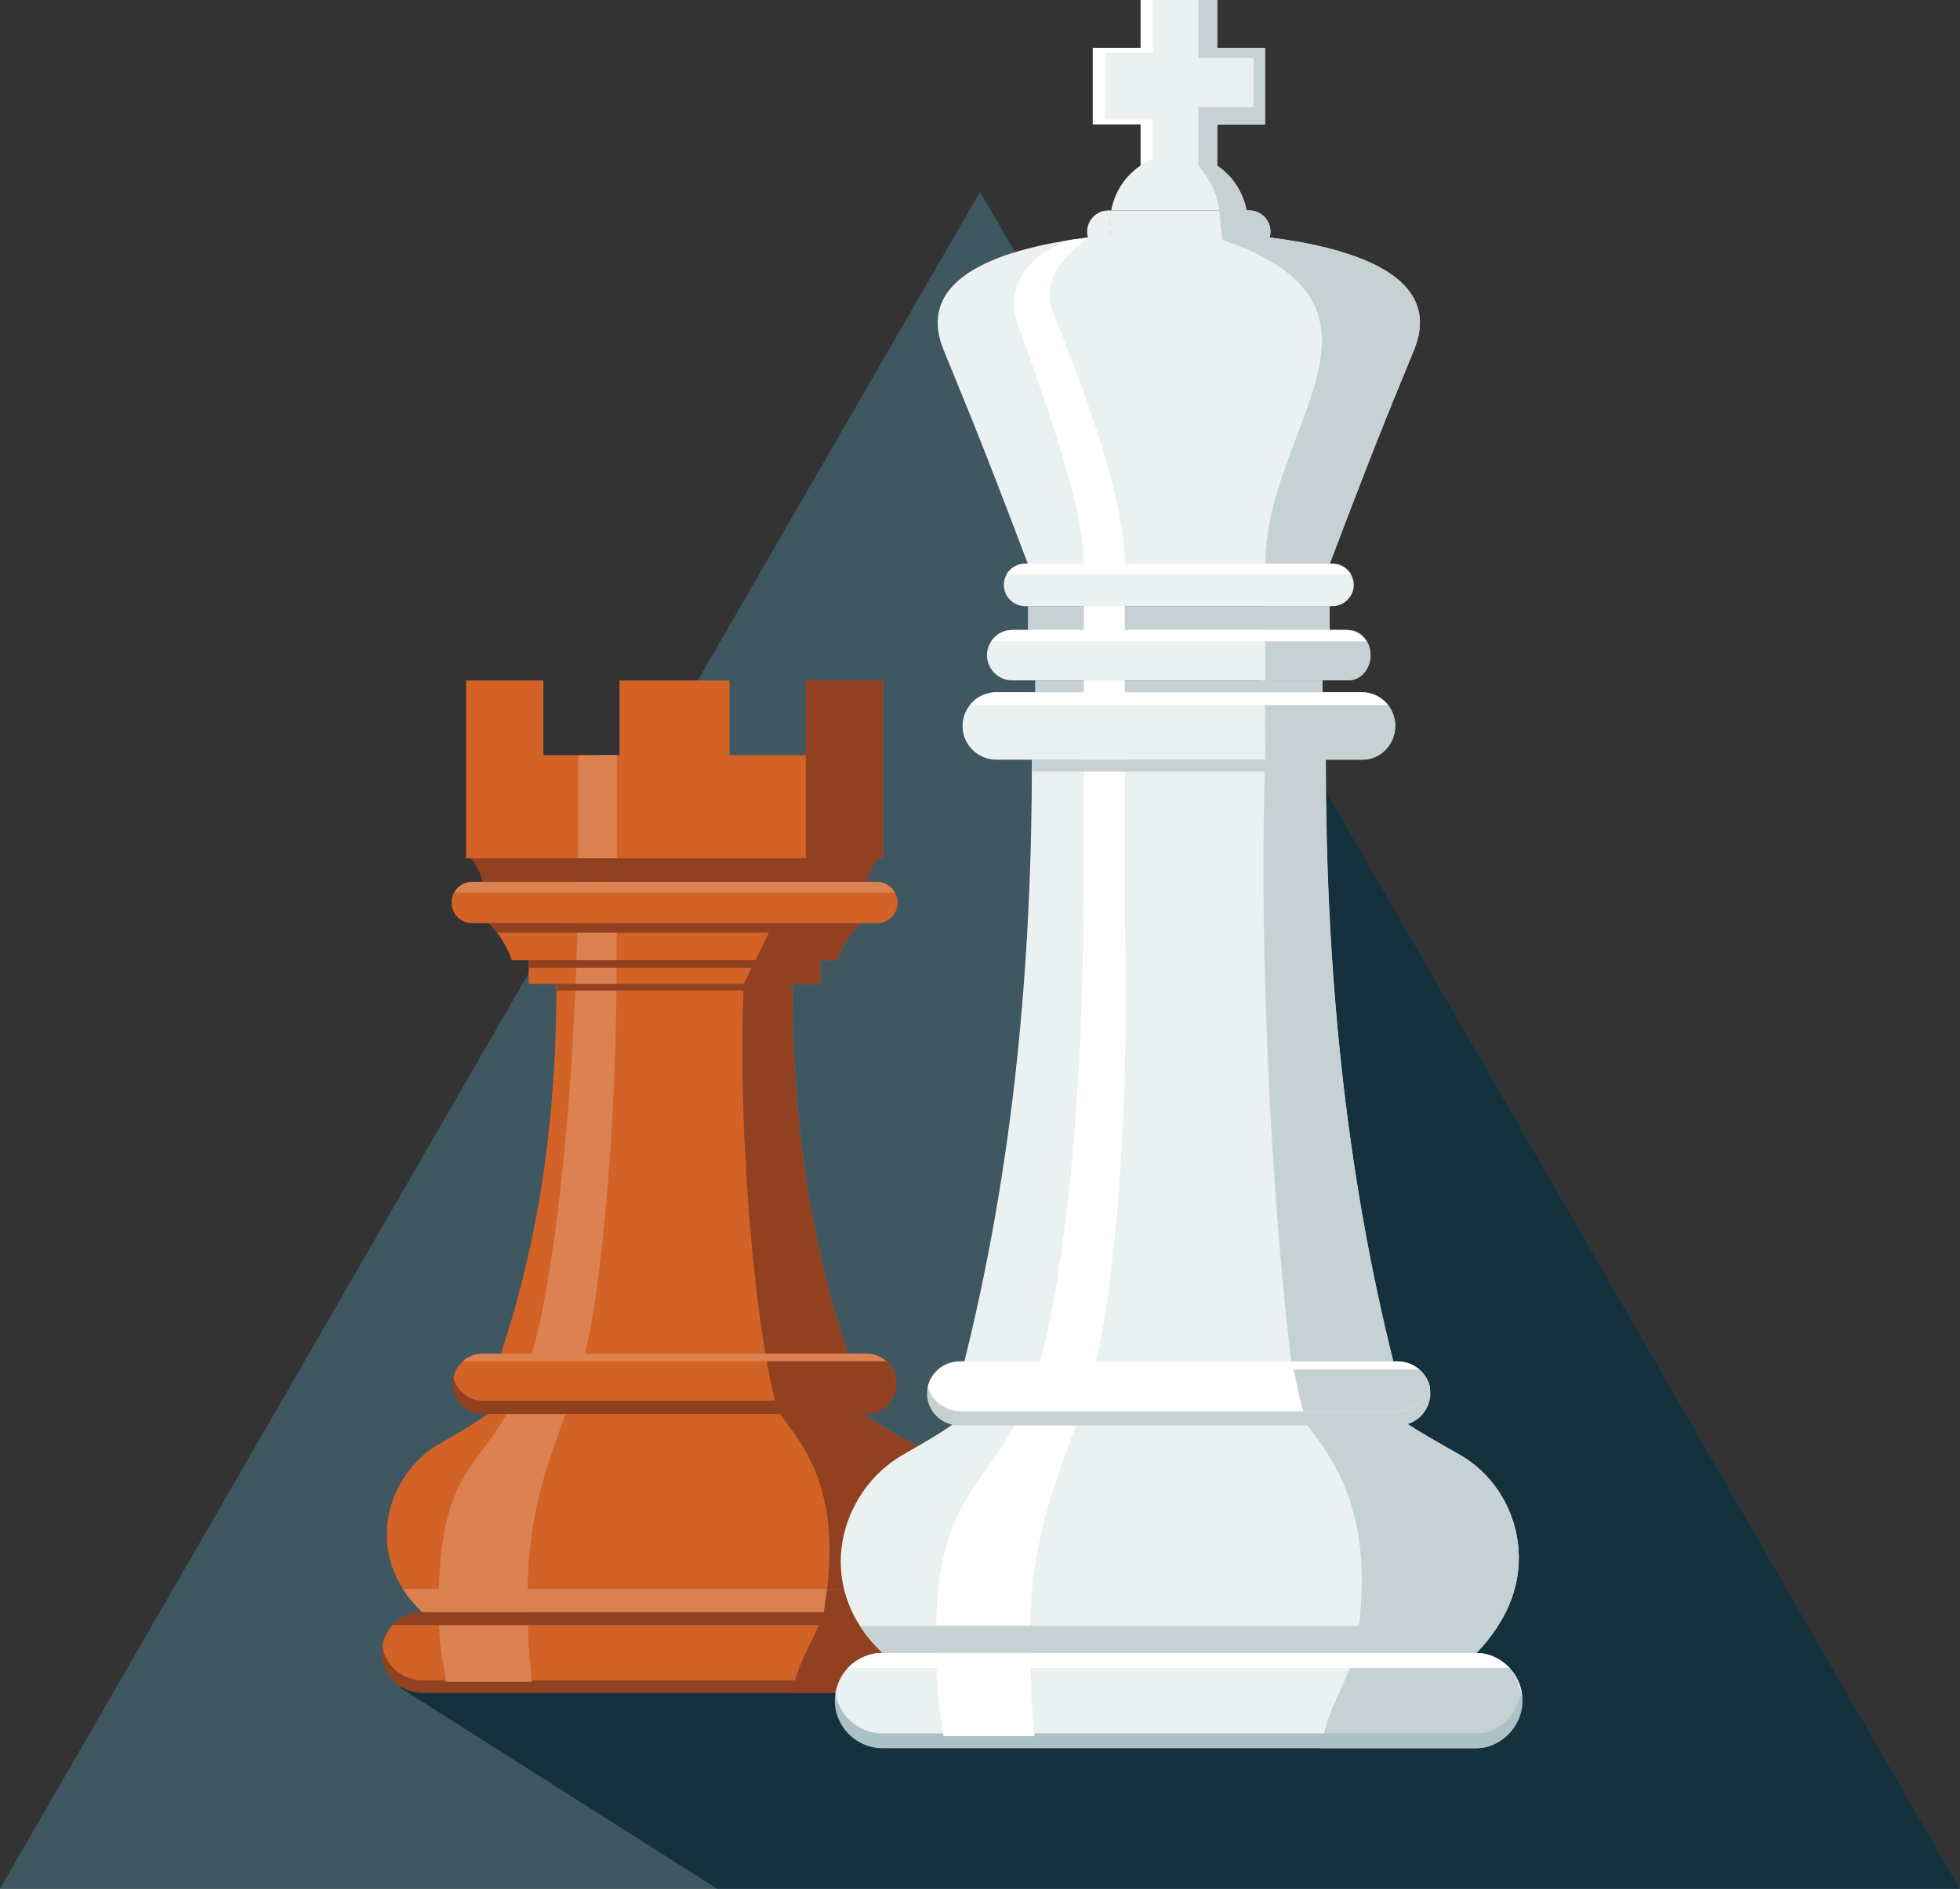 <?xml version="1.0" encoding="utf-8"?>
<!-- Generator: Adobe Illustrator 28.2.0, SVG Export Plug-In . SVG Version: 6.00 Build 0)  -->
<svg version="1.1" id="Layer_1" xmlns="http://www.w3.org/2000/svg" xmlns:xlink="http://www.w3.org/1999/xlink" x="0px" y="0px"
	 viewBox="0 0 108.21 104.3" style="enable-background:new 0 0 108.21 104.3;" xml:space="preserve">
<rect x="0" y="0" width="108.21" height="104.3" fill="#333333" stroke="none"/>
<style type="text/css">
	.st0{fill:#3F5761;}
	.st1{fill-rule:evenodd;clip-rule:evenodd;fill:#14313D;}
	.st2{fill:#ABC1C5;}
	.st3{fill:#6A7D85;}
	.st4{fill:#93AFB2;}
	.st5{fill:#EBF0F1;}
	.st6{fill:#D36227;}
	.st7{fill:#5A6A70;}
	.st8{fill:#EDB48E;}
	.st9{fill:#B7806A;}
	.st10{fill:#FFFFFF;}
	.st11{fill:#914020;}
	.st12{fill:none;}
	.st13{fill-rule:evenodd;clip-rule:evenodd;fill:#6A7D85;}
	.st14{fill-rule:evenodd;clip-rule:evenodd;fill:#ABC1C5;}
	.st15{fill-rule:evenodd;clip-rule:evenodd;fill:#FFFFFF;}
	.st16{fill-rule:evenodd;clip-rule:evenodd;fill:#D36227;}
	.st17{fill-rule:evenodd;clip-rule:evenodd;fill:#914020;}
	.st18{fill-rule:evenodd;clip-rule:evenodd;fill:#5A6A70;}
	.st19{fill:#DC8152;}
	.st20{fill-rule:evenodd;clip-rule:evenodd;fill:#DC8152;}
	.st21{fill-rule:evenodd;clip-rule:evenodd;fill:#C5D1D3;enable-background:new    ;}
	.st22{fill:#FFFFFF;enable-background:new    ;}
	.st23{fill-rule:evenodd;clip-rule:evenodd;fill:#EBF0F1;}
	.st24{fill-rule:evenodd;clip-rule:evenodd;fill:#ABC1C5;enable-background:new    ;}
</style>
<g>
	<polygon class="st0" points="54.11,10.59 81.16,57.44 108.21,104.3 54.11,104.3 0,104.3 27.05,57.44 	"/>
	<polygon class="st1" points="108.21,104.3 39.59,104.3 22.08,93.19 51.18,83.3 72.91,43.15 	"/>
	<g>
		<polygon id="XMLID_00000135675430797294990030000018026359176758156449_" class="st16" points="25.73,37.58 30,37.58 30,41.7 
			34.2,41.7 34.2,37.58 40.28,37.58 40.28,41.7 44.49,41.7 44.49,37.58 48.75,37.58 48.75,47.4 25.73,47.4 		"/>
		<polygon id="XMLID_00000158745022664032003120000006262900392650801560_" class="st17" points="44.49,41.7 44.49,37.58 
			48.75,37.58 48.75,47.4 44.49,47.4 		"/>
		<path id="XMLID_00000152949066546705838540000012508309256446874502_" class="st16" d="M37.24,53.03c3.42,0,5.58,0,8.99,0
			c0.18-0.68,0.69-1.47,1.26-2.05H37.24H26.99c0.57,0.59,1.07,1.38,1.26,2.05C31.67,53.03,33.83,53.03,37.24,53.03"/>
		
			<rect id="XMLID_00000080194560125789184090000003708163830335206296_" x="29.19" y="53.03" class="st16" width="16.1" height="1.3"/>
		<path id="XMLID_00000055689645841382782050000012714461523370396592_" class="st17" d="M43.85,48.7h4c0.1-0.45,0.37-1,0.65-1.3
			h-4.01L43.85,48.7z"/>
		<path id="XMLID_00000054248987081700048760000002055605255083269283_" class="st18" d="M43.85,48.7h4.57
			c0.63,0,1.14,0.51,1.14,1.14v0c0,0.63-0.51,1.14-1.14,1.14h-5.7L43.85,48.7z"/>
		<path id="XMLID_00000163776698351818633370000002135282279329628085_" class="st17" d="M41.7,53.03h4.53
			c0.18-0.68,0.69-1.47,1.26-2.05h-4.78L41.7,53.03z"/>
		<polygon id="XMLID_00000176022757517614915120000005892568462602030505_" class="st17" points="41.06,54.33 45.29,54.33 
			45.29,53.03 41.7,53.03 		"/>
		<path id="XMLID_00000138531351596378558140000016302870263265704891_" class="st16" d="M37.24,54.33c3.62,0,2.89,0,6.5,0
			c0,6.81,0.79,13.62,3.07,20.42h-9.58h-9.58c2.28-6.81,3.07-13.62,3.07-20.42C34.36,54.33,33.63,54.33,37.24,54.33"/>
		<path id="XMLID_00000023987769024951342800000003234409306336464038_" class="st17" d="M41.06,54.33h2.68
			c0,6.81,0.79,13.62,3.07,20.42h-4.56C41.47,70.05,40.75,61.65,41.06,54.33"/>
		<path id="XMLID_00000118387759868569991900000017851582527218003083_" class="st17" d="M23.31,89.03h27.8c1.23,0,2.23,1,2.23,2.23
			v0c0,1.23-1,2.23-2.23,2.23h-27.8c-1.23,0-2.23-1-2.23-2.23v0C21.08,90.03,22.08,89.03,23.31,89.03"/>
		<path id="XMLID_00000060024843498476148890000006082486832858809984_" class="st16" d="M23.31,89.03h27.8
			c1.11,0,2.04,0.82,2.2,1.88c-0.17,1.06-1.1,1.88-2.2,1.88h-27.8c-1.11,0-2.04-0.82-2.2-1.88C21.27,89.85,22.2,89.03,23.31,89.03"
			/>
		<path id="XMLID_00000081629294776669159480000004341846340917345980_" class="st17" d="M45.47,89.03h5.63c1.23,0,2.23,1,2.23,2.23
			c0,1.23-1,2.23-2.23,2.23h-7.35C44.07,91.63,45.13,90.32,45.47,89.03"/>
		<path id="XMLID_00000129920983509315588670000007666978941025740735_" class="st17" d="M45.47,89.03h5.63
			c1.11,0,2.04,0.82,2.2,1.88c-0.17,1.06-1.1,1.88-2.2,1.88h-7.2C44.33,91.29,45.17,90.15,45.47,89.03"/>
		<path id="XMLID_00000141444848569034858810000011995542302497996219_" class="st16" d="M37.21,75.47c-2.67,0-5.44,0-8.11,0
			c-0.86,1.98-2.6,2.98-4.84,4.26c-2.9,1.66-4.32,6.09-0.95,9.3h13.9h13.9c3.37-3.21,2.19-7.64-0.71-9.3
			c-2.24-1.28-4.22-2.27-5.08-4.26C42.65,75.47,39.88,75.47,37.21,75.47"/>
		<path id="XMLID_00000063613870314342698010000000677905100506362536_" class="st17" d="M45.47,89.03h5.63
			c3.37-3.21,2.19-7.64-0.71-9.3c-2.24-1.28-4.22-2.27-5.08-4.26H41.6c0.39,2.89,5.45,4.22,3.91,13.36
			C45.5,88.9,45.49,88.96,45.47,89.03"/>
		<g>
			<path class="st11" d="M37.24,47.4h-3.19c0,0.49,0,0.93,0,1.3c1.06,0,2.13,0,3.19,0c3.53,0,7.07,0,10.6,0
				c0.1-0.45,0.37-1,0.65-1.3H37.24z"/>
			<path class="st11" d="M25.99,47.4c0.28,0.29,0.55,0.85,0.65,1.3c1.76,0,3.51,0,5.27,0c0-0.36,0-0.81,0-1.3H25.99z"/>
			<path class="st19" d="M31.91,49.6c-0.04,3.91-0.4,14.72-1.97,22.76c-1.85,9.49-5.67,6.54-5.72,16.05
				c-0.01,2.77,0.24,3.17,0.4,4.46h4.74c-0.19-2.06-0.2-1.95-0.23-4.52c-0.08-7.27,2.74-9.97,3.64-15.99
				c1.35-9.03,1.3-18.61,1.27-22.69c0-0.06,0-0.43,0-0.97c-0.71,0-1.43,0-2.14,0C31.91,49.2,31.91,49.55,31.91,49.6z"/>
			<path class="st19" d="M34.06,41.7l-2.13,0.01c0,0.14-0.01,3.4-0.01,5.69h2.14C34.05,45.1,34.06,41.86,34.06,41.7z"/>
			<path class="st11" d="M31.91,47.4c0,0.49,0,0.94,0,1.3c0.71,0,1.43,0,2.14,0c0-0.36,0-0.81,0-1.3H31.91z"/>
		</g>
		<path id="XMLID_00000088816466212536228410000002713311736785825707_" class="st16" d="M26.07,48.7h22.34
			c0.63,0,1.14,0.51,1.14,1.14v0c0,0.63-0.51,1.14-1.14,1.14H26.07c-0.63,0-1.14-0.51-1.14-1.14v0
			C24.93,49.21,25.45,48.7,26.07,48.7"/>
		<path id="XMLID_00000142165952995749744900000012470181319547521927_" class="st20" d="M26.07,48.7h22.34c0.43,0,0.8,0.24,1,0.59
			H25.08C25.27,48.93,25.65,48.7,26.07,48.7"/>
		<path id="XMLID_00000062170781336547835550000017428314586598614147_" class="st17" d="M26.66,74.75h21.17
			c0.92,0,1.67,0.75,1.67,1.67c0,0.92-0.75,1.67-1.67,1.67H26.66c-0.92,0-1.67-0.75-1.67-1.67C24.99,75.5,25.74,74.75,26.66,74.75"
			/>
		<path id="XMLID_00000166669594997368225290000007015206859024314758_" class="st16" d="M26.66,74.75h21.17
			c0.79,0,1.46,0.56,1.63,1.3c-0.17,0.74-0.84,1.3-1.63,1.3H26.66c-0.79,0-1.46-0.56-1.63-1.3C25.2,75.31,25.87,74.75,26.66,74.75"
			/>
		<path id="XMLID_00000140733488884580439750000006632851442058012057_" class="st17" d="M42.26,74.75h5.57
			c0.79,0,1.46,0.56,1.63,1.3c-0.17,0.74-0.84,1.3-1.63,1.3H42.8C42.62,76.73,42.44,75.84,42.26,74.75"/>
		<path id="XMLID_00000066474748967563832460000000126994902401633949_" class="st20" d="M26.66,74.75h21.17
			c0.42,0,0.81,0.16,1.11,0.42H25.55C25.84,74.91,26.23,74.75,26.66,74.75"/>
		<path id="XMLID_00000156589247580476348700000008154069989490414760_" class="st17" d="M47.04,51.5c0.14-0.19,0.29-0.36,0.45-0.52
			H37.24H26.99c0.16,0.16,0.31,0.34,0.45,0.52H47.04z"/>
		
			<rect id="XMLID_00000116949578289796394110000000397124069966504115_" x="29.19" y="53.03" class="st17" width="16.1" height="0.41"/>
		<path id="XMLID_00000009556596251939564340000007353998491788822444_" class="st20" d="M22.25,87.75
			c0.28,0.44,0.63,0.87,1.06,1.28h13.9h13.9c0.43-0.41,0.78-0.84,1.07-1.28H22.25z"/>
		<path id="XMLID_00000096018894977310380510000009873419519190743460_" class="st17" d="M45.47,89.03h5.63
			c0.43-0.41,0.78-0.84,1.07-1.28h-6.51c-0.04,0.35-0.09,0.71-0.15,1.08C45.5,88.9,45.49,88.96,45.47,89.03"/>
		<path id="XMLID_00000096762063878272425670000017032572477530777783_" class="st17" d="M23.31,89.03h27.8
			c0.64,0,1.22,0.27,1.63,0.71H21.68C22.09,89.3,22.67,89.03,23.31,89.03"/>
		<path id="XMLID_00000111185454569813680420000008209817547781662634_" class="st17" d="M37.24,54.33h0.17h0.16h0.15h0.15h0.14
			h0.14h0.13h0.13h0.12h0.12h0.11h0.11h0.11h0.1h0.1h0.09h0.09h0.09h0.09h0.08h0.08h0.08h0.08h0.07h0.07h0.07h0.07h0.07h0.07h0.07
			h0.07h0.07h0.07h0.07h0.07h0.07h0.07h0.07h0.07h0.07h0.07h0.08h0.08h0.08h0.08h0.09h0.09h0.09h0.09h0.1h0.1h0.11h0.11h0.11h0.12
			h0.12h0.13h0.13h0.14h0.14h0.15h0.15h0.16h0.17c0,0.13,0,0.25,0,0.37H30.74c0-0.12,0-0.25,0-0.37h0.17h0.16h0.15h0.15h0.14h0.14
			h0.13h0.13h0.12h0.12h0.11h0.11h0.11h0.1h0.1h0.09h0.09h0.09h0.09h0.08h0.08h0.08h0.08h0.07h0.07h0.07h0.07h0.07h0.07h0.07h0.07
			h0.07h0.07h0.07h0.07h0.07h0.07h0.07h0.07h0.07h0.07h0.08h0.08h0.08h0.08h0.09h0.09h0.09h0.09h0.1h0.1h0.11h0.11h0.11h0.12h0.12
			h0.13h0.13h0.14h0.14h0.15h0.15h0.16H37.24z"/>
	</g>
	<g>
		
			<rect id="XMLID_00000170996680684287894290000005349363336472489145_" x="57.15" y="37.58" class="st21" width="15.86" height="0.65"/>
		<polygon id="XMLID_00000088846884637539814790000002981158091420234917_" class="st22" points="62.97,0 67.19,0 67.19,2.64 
			69.83,2.64 69.83,6.87 67.19,6.87 67.19,9.51 62.97,9.51 62.97,6.87 60.33,6.87 60.33,2.64 62.97,2.64 		"/>
		<polygon id="XMLID_00000170972962650182254640000013945316250884726206_" class="st23" points="63.65,0 67.19,0 67.19,2.64 
			69.83,2.64 69.83,6.87 67.19,6.87 67.19,9.51 63.65,9.51 63.65,6.6 61.02,6.6 61.02,2.92 63.65,2.92 		"/>
		<path id="XMLID_00000026164608956859961510000008001848833048370586_" class="st21" d="M66.16,0h1.04v2.64h2.64v4.23h-2.64v2.64
			h-0.75c-0.09-0.13-0.19-0.25-0.29-0.38l0-3.21l3.05-0.01l0-2.72l-3.05,0V0z"/>
		<path id="XMLID_00000180361531355208880900000014649590115353344141_" class="st24" d="M48.72,91.28h32.71
			c1.44,0,2.63,1.18,2.63,2.63v0c0,1.44-1.18,2.63-2.63,2.63H48.72c-1.44,0-2.63-1.18-2.63-2.63v0
			C46.1,92.46,47.28,91.28,48.72,91.28"/>
		<path id="XMLID_00000145745285774102249630000016022833196482897593_" class="st23" d="M48.72,91.28h32.71
			c1.31,0,2.4,0.96,2.59,2.22c-0.2,1.25-1.29,2.22-2.59,2.22H48.72c-1.31,0-2.4-0.96-2.59-2.22C46.33,92.24,47.42,91.28,48.72,91.28
			"/>
		<path id="XMLID_00000059997629364255530240000000469407242058421136_" class="st23" d="M65.08,75.33c-3.14,0-6.4,0-9.54,0
			c-1.01,2.33-3.06,3.5-5.7,5.01c-3.41,1.95-5.09,7.16-1.12,10.94h16.36h16.36c3.97-3.78,2.58-8.99-0.84-10.94
			c-2.64-1.51-4.96-2.68-5.98-5.01C71.48,75.33,68.22,75.33,65.08,75.33"/>
		<path id="XMLID_00000054982666844762767550000018320521549552526520_" class="st21" d="M74.81,91.28h6.63
			c3.97-3.78,2.58-8.99-0.84-10.94c-2.64-1.51-4.96-2.68-5.98-5.01h-4.38c0.46,3.4,6.41,4.97,4.6,15.72
			C74.84,91.13,74.82,91.2,74.81,91.28"/>
		<path id="XMLID_00000129891948935162831580000006480763165776846725_" class="st23" d="M65.08,41.95c4.51,0,3.6,0,8.11,0
			c0,11.23,0.99,22.45,3.84,33.68H65.08H53.13c2.85-11.23,3.84-22.45,3.84-33.68C61.48,41.95,60.57,41.95,65.08,41.95"/>
		<path id="XMLID_00000153697445561741641520000003540692625825450629_" class="st21" d="M69.85,41.95h3.35
			c0,11.23,0.99,22.45,3.84,33.68h-5.69C70.36,67.88,69.46,54.02,69.85,41.95"/>
		
			<rect id="XMLID_00000034788193193822942550000008626380118360610710_" x="56.75" y="33.47" class="st21" width="16.66" height="1.58"/>
		<path id="XMLID_00000076593011097409354880000010169220354399301812_" class="st23" d="M65.08,12.81c3.58,0,15.37,0.57,13,6.48
			c-0.91,2.26-1.65,3.86-4.67,11.85h-8.33h-8.33c-3.02-7.98-3.76-9.58-4.67-11.85C49.71,13.38,61.5,12.81,65.08,12.81"/>
		<path id="XMLID_00000117678129115257926820000008921455244717009283_" class="st21" d="M67.45,12.88
			c4.75,0.27,12.61,1.49,10.63,6.41c-0.91,2.26-1.65,3.86-4.67,11.85h-3.55c-0.01-7.55,8.41-14.17-2.37-17.9L67.45,12.88z"/>
		<path id="XMLID_00000049223350833299706250000001044364117936835224_" class="st24" d="M74.82,91.28h6.7
			c1.35,0,2.46,1.18,2.46,2.63c0,1.44-1.11,2.63-2.46,2.63h-8.59C73.28,94.34,74.44,92.8,74.82,91.28"/>
		<path id="XMLID_00000009576635922615211130000001894663834988368003_" class="st21" d="M74.82,91.28h6.7
			c1.22,0,2.24,0.96,2.43,2.22c-0.19,1.25-1.21,2.22-2.43,2.22H73.1C73.57,93.94,74.49,92.6,74.82,91.28"/>
		<g>
			<path class="st5" d="M65.08,8.5c-1.87,0-3.41,1.35-3.73,3.12h7.47C68.49,9.85,66.95,8.5,65.08,8.5z"/>
			<path class="st5" d="M61.35,11.62h-0.16c-0.64,0-1.17,0.53-1.17,1.17c0,0.64,0.53,1.17,1.17,1.17h0.49
				c-0.25-0.5-0.4-1.06-0.4-1.66C61.28,12.07,61.31,11.85,61.35,11.62z"/>
			<path class="st5" d="M68.97,11.62h-0.16c0.04,0.22,0.07,0.45,0.07,0.68c0,0.6-0.15,1.16-0.4,1.66h0.49
				c0.64,0,1.17-0.53,1.17-1.17C70.14,12.15,69.62,11.62,68.97,11.62z"/>
			<path class="st5" d="M68.81,11.62h-7.47c-0.04,0.22-0.07,0.45-0.07,0.68c0,0.6,0.15,1.16,0.4,1.66h6.81
				c0.25-0.5,0.4-1.06,0.4-1.66C68.88,12.07,68.85,11.85,68.81,11.62z"/>
		</g>
		<path id="XMLID_00000015324094791541325970000000297267681604764347_" class="st21" d="M66.16,8.66c1.58,0.46,2.72,1.92,2.72,3.65
			c0,0.48-0.09,0.94-0.25,1.37c-0.36-0.15-0.73-0.3-1.14-0.44c-0.06-0.54-0.11-1.07-0.17-1.61c-0.06-0.85-0.5-1.68-1.16-2.5V8.66z"
			/>
		<path id="XMLID_00000048486660448937769200000001198454179142126525_" class="st21" d="M67.32,11.62h1.65
			c0.64,0,1.17,0.53,1.17,1.17c0,0.56-0.39,1.03-0.92,1.14c-0.52-0.24-1.09-0.48-1.74-0.7C67.43,12.7,67.37,12.16,67.32,11.62"/>
		<path id="XMLID_00000173146146678438579100000012779792835923935423_" class="st21" d="M69.85,33.47h3.56v1.58h-3.56
			C69.85,34.53,69.85,34,69.85,33.47"/>
		<path id="XMLID_00000005962235987879015870000010411682335645173923_" class="st22" d="M60.06,13.12l-1.06,0.14
			c-2.96,1.09-3.27,3.27-2.89,4.38c0.94,2.81,3.73,9.93,3.73,13.49c0,7.88-0.01,18.62-0.01,18.81c-0.04,4.15-0.19,14.35-1.85,22.88
			c-1.96,10.08-6.25,7.51-6.31,17.61c-0.01,2.94,0.26,4.07,0.42,5.44h5.03c-0.21-2.18-0.21-2.77-0.24-5.5
			c-0.08-7.71,3.14-11.15,4.1-17.55c1.44-9.58,1.15-18.48,1.12-22.81c0-0.2,0-10.99,0-18.88c0-3.78-2.51-10.28-3.93-13.78
			C57.15,14.81,60.11,13.24,60.06,13.12"/>
		<path id="XMLID_00000026139528804918167600000013563602905609949112_" class="st21" d="M47.48,89.78c0.33,0.52,0.74,1.02,1.25,1.5
			h16.36h16.36c0.5-0.48,0.92-0.98,1.26-1.5H47.48z"/>
		<path id="XMLID_00000075849694376259802730000007937031344936911039_" class="st21" d="M74.82,91.28h6.7
			c0.47-0.48,0.86-0.98,1.18-1.5h-7.66c-0.05,0.41-0.1,0.83-0.17,1.27C74.85,91.13,74.84,91.2,74.82,91.28"/>
		<path id="XMLID_00000179628255893650299490000000524968311232861856_" class="st22" d="M48.72,91.28h32.71
			c0.75,0,1.44,0.32,1.92,0.83H46.81C47.29,91.6,47.97,91.28,48.72,91.28"/>
		<path id="XMLID_00000064314969878368493920000010803583150288469149_" class="st21" d="M52.95,75.18h24.25
			c0.97,0,1.77,0.8,1.77,1.77c0,0.97-0.8,1.77-1.77,1.77H52.95c-0.97,0-1.77-0.8-1.77-1.77C51.18,75.97,51.98,75.18,52.95,75.18"/>
		<path id="XMLID_00000026876397959503310480000011682042950705579912_" class="st15" d="M53.08,75.18h24.01
			c0.9,0,1.66,0.59,1.85,1.38c-0.19,0.79-0.95,1.38-1.85,1.38H53.08c-0.9,0-1.66-0.59-1.85-1.38
			C51.42,75.77,52.18,75.18,53.08,75.18"/>
		<path id="XMLID_00000069361745428165668780000005961826549353506732_" class="st21" d="M71.34,75.18h5.74
			c0.9,0,1.66,0.59,1.85,1.38c-0.19,0.79-0.95,1.38-1.85,1.38h-5.13C71.76,77.27,71.55,76.33,71.34,75.18"/>
		<path id="XMLID_00000068645703335856074840000007777437336808243115_" class="st22" d="M53.08,75.18h24.01
			c0.48,0,0.92,0.17,1.26,0.45H51.82C52.15,75.35,52.59,75.18,53.08,75.18"/>
		<path id="XMLID_00000093881460274330526080000007330245334388681348_" class="st23" d="M56.59,31.13h16.98
			c0.64,0,1.17,0.53,1.17,1.17c0,0.64-0.53,1.17-1.17,1.17H56.59c-0.64,0-1.17-0.53-1.17-1.17C55.42,31.66,55.95,31.13,56.59,31.13"
			/>
		<path id="XMLID_00000097483586087171863290000006459239285759042473_" class="st23" d="M55.88,34.79h18.39
			c0.77,0,1.39,0.63,1.39,1.39c0,0.77-0.63,1.39-1.39,1.39H55.88c-0.77,0-1.39-0.63-1.39-1.39C54.49,35.42,55.12,34.79,55.88,34.79"
			/>
		<path id="XMLID_00000132803121460509941920000016506200146892486076_" class="st21" d="M69.85,34.79h4.62
			c0.66,0,1.2,0.63,1.2,1.39v0c0,0.77-0.54,1.39-1.2,1.39h-4.62C69.85,36.67,69.85,35.73,69.85,34.79"/>
		<path id="XMLID_00000029758601210756113660000011346957880415923332_" class="st23" d="M55,41.95h20.17
			c1.02,0,1.86-0.84,1.86-1.86v0c0-1.02-0.84-1.86-1.86-1.86H55c-1.02,0-1.86,0.84-1.86,1.86v0C53.14,41.11,53.97,41.95,55,41.95"/>
		<path id="XMLID_00000018928791079752750370000016362627989287399590_" class="st21" d="M69.85,41.95h5.41
			c0.97,0,1.77-0.84,1.77-1.86v0c0-1.02-0.8-1.86-1.77-1.86h-5.41C69.84,39.53,69.84,40.78,69.85,41.95"/>
		
			<rect id="XMLID_00000108301434747433720220000006899789897037404079_" x="69.61" y="37.58" class="st21" width="3.4" height="0.65"/>
		<path id="XMLID_00000000935584604821097640000008864644680332590722_" class="st22" d="M56.59,31.13h16.98
			c0.43,0,0.8,0.23,1.01,0.58h-19C55.79,31.37,56.16,31.13,56.59,31.13"/>
		<path id="XMLID_00000151544276588173209850000017385091558736838562_" class="st22" d="M55.88,34.79h18.39
			c0.49,0,0.92,0.25,1.17,0.63c-0.02,0-0.03,0-0.05,0H54.77c-0.02,0-0.03,0-0.05,0C54.97,35.04,55.4,34.79,55.88,34.79"/>
		<path id="XMLID_00000077308210678834580780000003811110145710363806_" class="st22" d="M76.62,38.94
			c-0.34-0.43-0.87-0.71-1.46-0.71H55c-0.59,0-1.12,0.28-1.46,0.71H76.62z"/>
		<path id="XMLID_00000126289376361515955720000000147458470625320893_" class="st21" d="M65.08,41.95c4.51,0,3.6,0,8.11,0
			c0,0.22,0,0.44,0,0.66H56.97c0-0.22,0-0.44,0-0.66C61.48,41.95,60.57,41.95,65.08,41.95"/>
	</g>
</g>
</svg>
